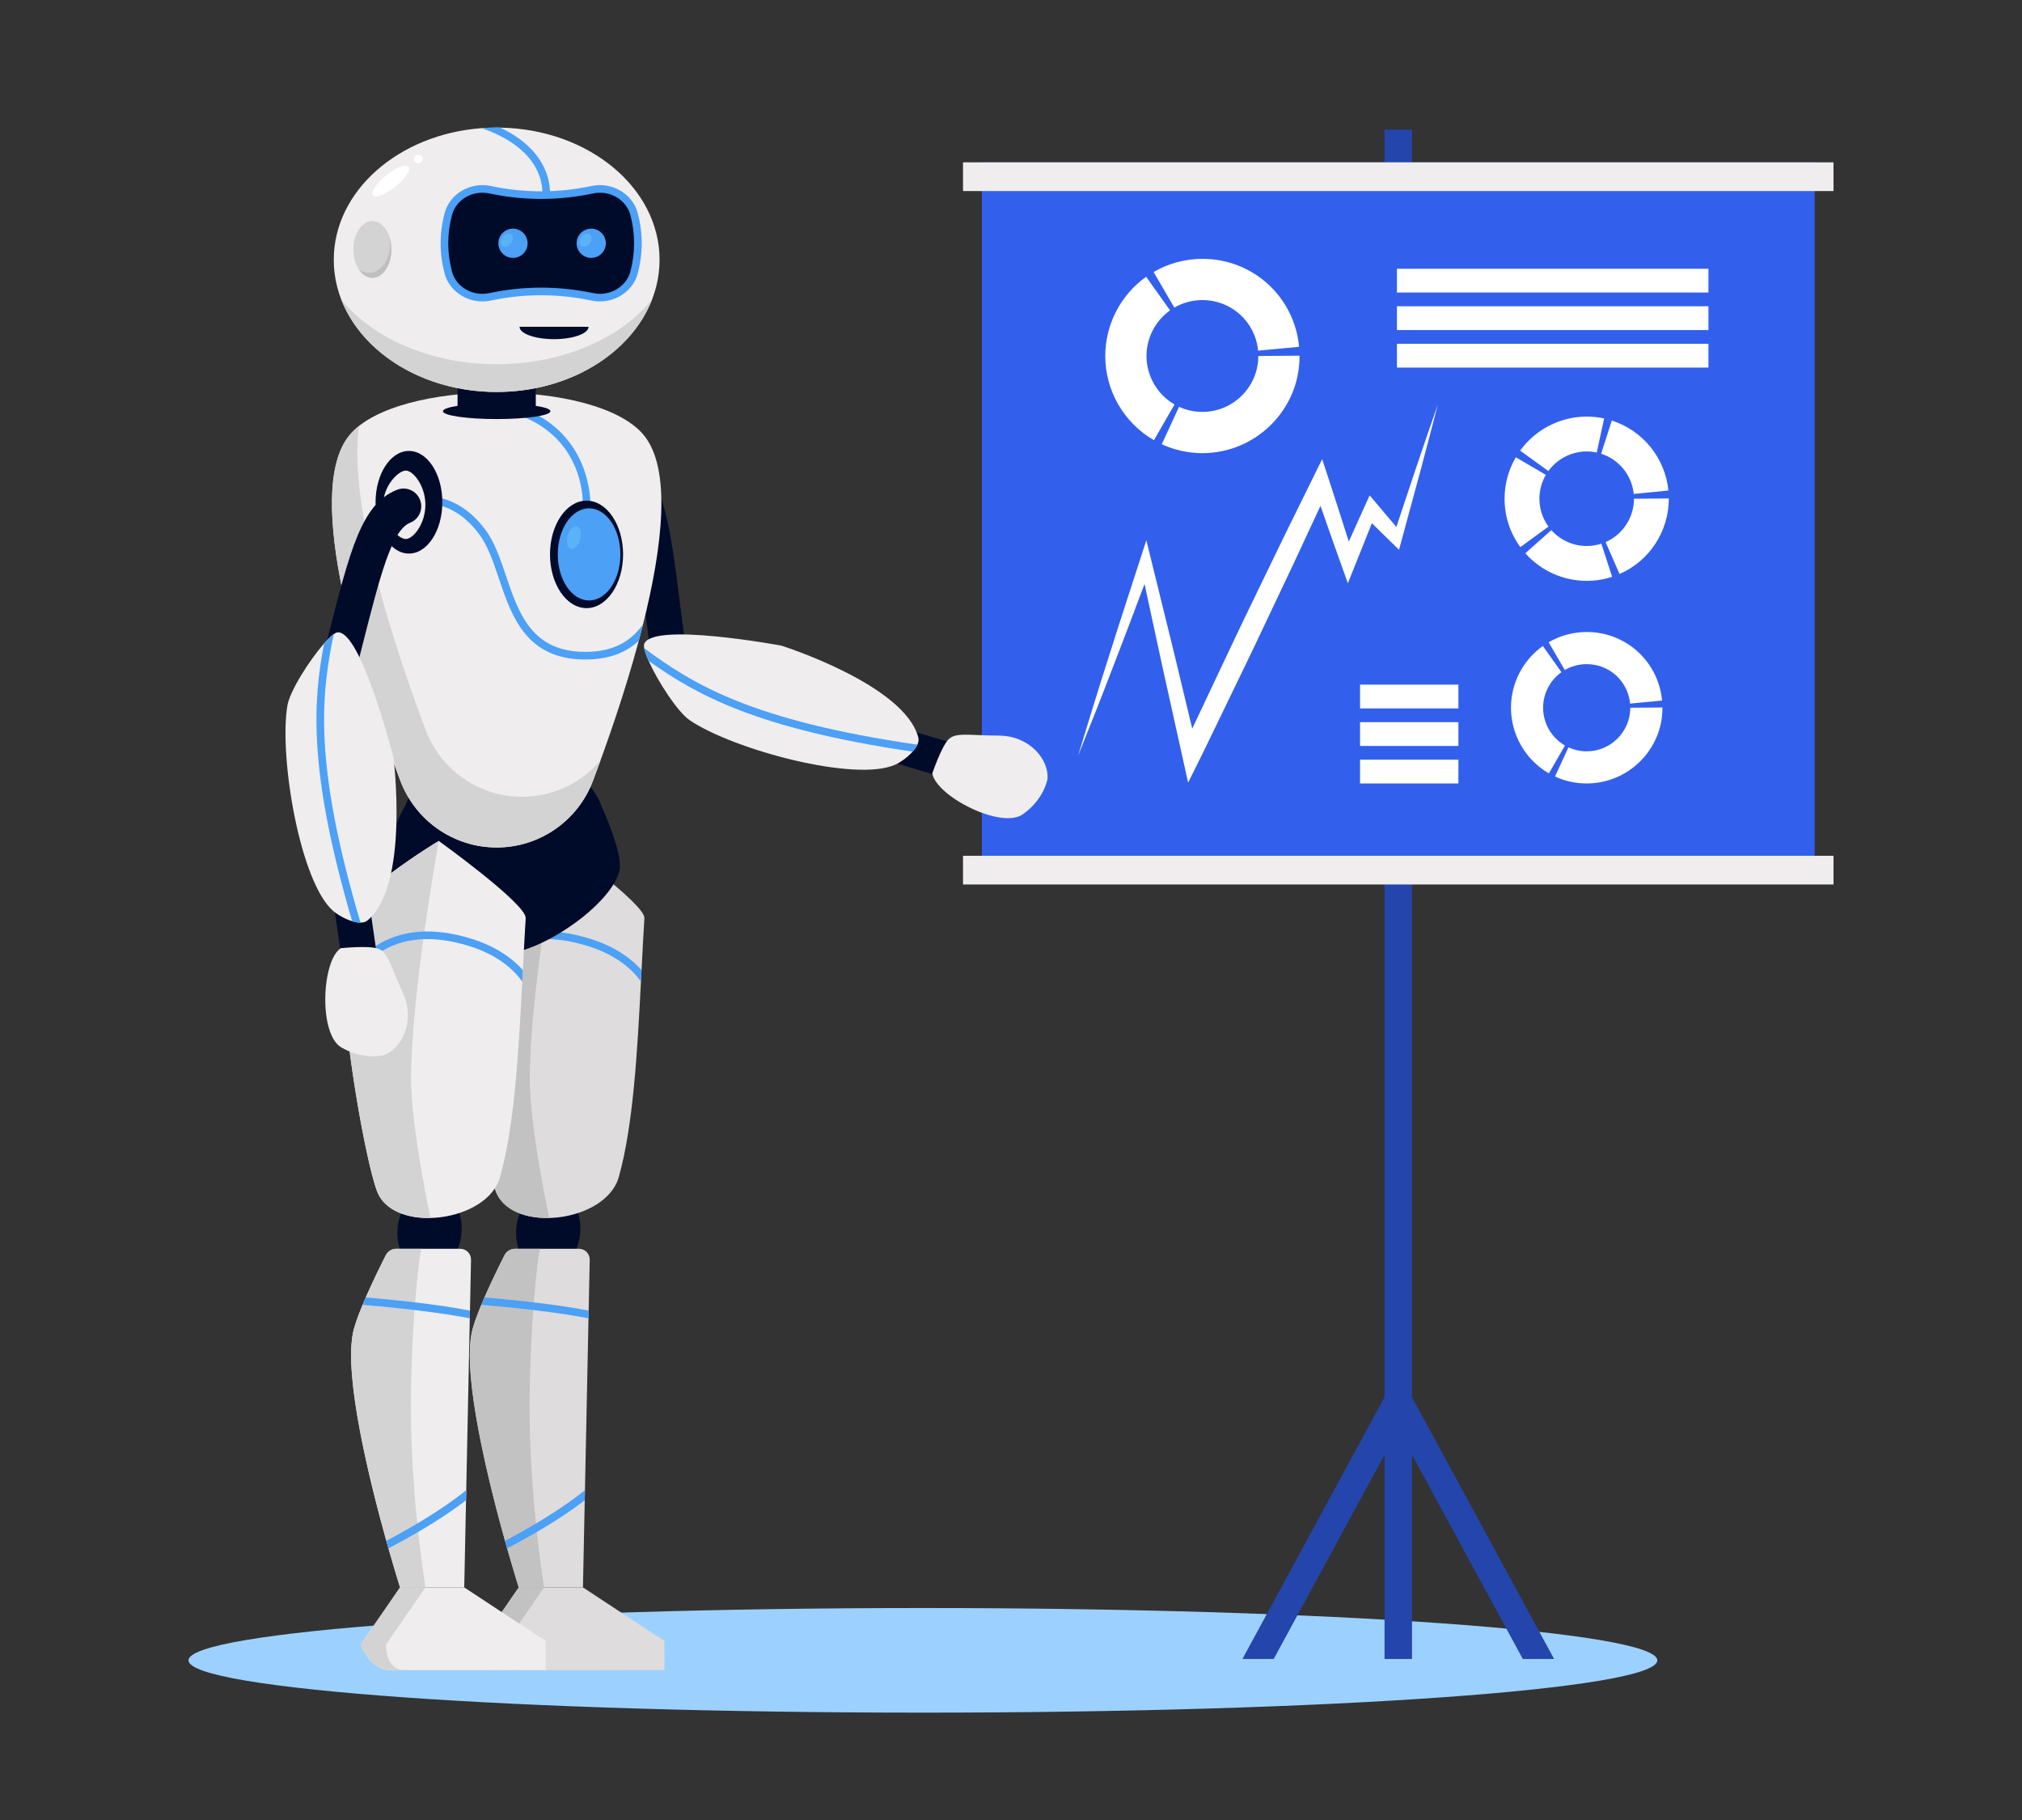 <?xml version="1.0" encoding="UTF-8"?> <svg xmlns="http://www.w3.org/2000/svg" xmlns:xlink="http://www.w3.org/1999/xlink" version="1.1" id="Layer_1" x="0px" y="0px" width="200px" height="180px" viewBox="0 0 200 180" xml:space="preserve"><rect x="0" y="0" width="200" height="180" fill="#333333" stroke="none"/> <path fill="#9CD1FF" d="M163.93,164.21c0,2.856-32.523,5.172-72.643,5.172s-72.642-2.315-72.642-5.172s32.523-5.175,72.642-5.175 S163.93,161.354,163.93,164.21"></path> <rect x="136.947" y="12.819" fill="#2445AB" width="2.717" height="151.256"></rect> <polygon fill="#2445AB" points="139.5,139.181 138.305,141.381 136.945,143.885 125.984,164.075 122.891,164.075 136.945,138.185 137.109,137.885 "></polygon> <polygon fill="#2445AB" points="153.719,164.075 150.625,164.075 139.664,143.885 138.305,141.379 137.109,139.181 139.5,137.885 139.664,138.185 "></polygon> <rect x="97.117" y="16.057" fill="#3260ED" width="82.375" height="70.184"></rect> <rect x="95.254" y="16.056" fill="#EFEDED" width="86.102" height="2.84"></rect> <rect x="95.254" y="84.637" fill="#EFEDED" width="86.102" height="2.839"></rect> <path fill="#FFFFFF" d="M156.943,57.447c-2.316,0-4.529-0.993-6.07-2.727l2.574-2.29c0.889,0.998,2.162,1.57,3.496,1.57 c0.494,0,0.984-0.076,1.451-0.228l1.064,3.277C158.646,57.314,157.801,57.447,156.943,57.447 M160.193,56.77l-1.381-3.156 c1.705-0.747,2.807-2.43,2.807-4.289l3.445-0.027v0.027C165.064,52.554,163.152,55.477,160.193,56.77 M150.381,54.112 c-1.021-1.397-1.561-3.053-1.561-4.787c0-1.443,0.385-2.862,1.111-4.101l2.973,1.741c-0.416,0.713-0.637,1.528-0.637,2.36 c0,0.998,0.309,1.951,0.896,2.753L150.381,54.112z M161.596,48.853c-0.186-1.849-1.451-3.411-3.223-3.979l1.053-3.282 c3.08,0.988,5.277,3.703,5.6,6.919L161.596,48.853z M153.152,46.587l-2.791-2.021c1.523-2.107,3.984-3.364,6.582-3.364 c0.58,0,1.162,0.062,1.725,0.184l-0.73,3.369c-0.324-0.071-0.658-0.106-0.994-0.106C155.447,44.649,154.031,45.375,153.152,46.587"></path> <rect x="138.174" y="26.58" fill="#FFFFFF" width="30.811" height="2.352"></rect> <rect x="138.174" y="30.291" fill="#FFFFFF" width="30.811" height="2.353"></rect> <rect x="138.174" y="34.001" fill="#FFFFFF" width="30.811" height="2.353"></rect> <rect x="134.525" y="67.711" fill="#FFFFFF" width="9.729" height="2.353"></rect> <rect x="134.525" y="71.422" fill="#FFFFFF" width="9.729" height="2.353"></rect> <rect x="134.525" y="75.134" fill="#FFFFFF" width="9.729" height="2.351"></rect> <path fill="#FFFFFF" d="M140.045,46.336l-1.928,5.783l-2.344-2.774l-0.297-0.35l-0.268,0.585c-0.605,1.313-1.197,2.651-1.793,3.984 c-0.729-2.283-1.455-4.562-2.197-6.816l-0.439-1.338l-0.561,1.137l-3.275,6.647l-3.25,6.716c-1.088,2.227-2.15,4.516-3.227,6.773 c-0.846,1.795-1.697,3.578-2.539,5.38l-1.822-7.585l-2.32-9.424l-0.398-1.622l-0.463,1.432c-1.063,3.285-2.137,6.55-3.182,9.868 c-1.057,3.298-2.088,6.641-3.107,10.007c1.211-3.006,2.41-6.037,3.586-9.114c1.008-2.599,1.998-5.236,2.988-7.868l1.756,8.123 l2.139,9.646l0.414,1.875l0.711-1.421c1.1-2.199,2.172-4.462,3.258-6.694c1.08-2.246,2.174-4.46,3.24-6.736l3.219-6.795l2.664-5.726 c0.75,2.151,1.506,4.294,2.268,6.425l0.441,1.232l0.445-1.117c0.643-1.605,1.291-3.202,1.928-4.821l2.371,2.316l0.316,0.31 l0.166-0.61l1.859-6.851c0.615-2.29,1.221-4.597,1.818-6.917C141.488,42.095,140.762,44.208,140.045,46.336"></path> <path fill="#FFFFFF" d="M118.932,44.816c-1.4,0-2.752-0.296-4.018-0.88l1.707-3.702c0.727,0.335,1.504,0.504,2.311,0.504 c3.051,0,5.531-2.48,5.531-5.531l4.078-0.031l-0.002,0.095C128.541,40.506,124.23,44.816,118.932,44.816 M114.137,43.535 c-2.969-1.712-4.813-4.903-4.813-8.327c0-3.104,1.512-6.033,4.045-7.834l2.363,3.323c-1.459,1.038-2.33,2.724-2.33,4.511 c0,1.971,1.063,3.81,2.773,4.796L114.137,43.535z M124.439,34.68c-0.27-2.851-2.637-5.003-5.508-5.003 c-0.979,0-1.938,0.259-2.777,0.746l-2.049-3.522c1.459-0.851,3.129-1.301,4.826-1.301c4.986,0,9.1,3.74,9.566,8.699L124.439,34.68z"></path> <path fill="#FFFFFF" d="M156.941,77.484c-1.092,0-2.145-0.23-3.131-0.683l1.33-2.888c0.566,0.261,1.172,0.394,1.801,0.394 c2.379,0,4.313-1.934,4.313-4.313l3.18-0.024v0.075C164.434,74.126,161.072,77.484,156.941,77.484 M153.205,76.487 c-2.314-1.334-3.752-3.822-3.752-6.492c0-2.419,1.178-4.703,3.152-6.106l1.842,2.59c-1.137,0.809-1.816,2.124-1.816,3.516 c0,1.538,0.828,2.97,2.162,3.74L153.205,76.487z M161.234,69.584c-0.209-2.224-2.055-3.9-4.293-3.9c-0.762,0-1.51,0.201-2.164,0.582 l-1.6-2.747c1.139-0.664,2.441-1.014,3.764-1.014c3.889,0,7.094,2.916,7.457,6.781L161.234,69.584z"></path> <path fill="#000B2A" d="M66.465,67.221c0.961-0.128,1.636-1.01,1.508-1.97c-0.219-1.648-0.411-3.179-0.589-4.595 c-1.141-9.062-1.713-13.61-5.006-15.412c-0.849-0.465-1.916-0.153-2.38,0.697c-0.465,0.85-0.154,1.916,0.696,2.381 c1.719,0.941,2.311,5.648,3.208,12.773c0.179,1.423,0.373,2.96,0.593,4.619C64.623,66.672,65.504,67.349,66.465,67.221"></path> <path fill="#000B2A" d="M95.222,75.881c-0.358,0.78-1.247,1.196-2.093,0.946l-6.523-1.941c-0.928-0.277-1.458-1.254-1.181-2.183 c0.277-0.931,1.253-1.458,2.182-1.182l6.523,1.942c0.929,0.277,1.458,1.254,1.182,2.183C95.286,75.728,95.256,75.807,95.222,75.881"></path> <path fill="#EFEDED" d="M90.831,72.93c0.061,0.226,0.021,0.47-0.091,0.719c-0.104,0.231-0.271,0.465-0.47,0.689 c-0.495,0.56-1.206,1.055-1.708,1.282c-3.93,1.785-16.008-1.471-20.318-4.373c-1.236-0.832-3.201-3.897-4.089-5.893 c-0.222-0.5-0.377-0.931-0.435-1.244c-0.03-0.172-0.035-0.306-0.006-0.398c0.714-2.249,13.573,0.142,13.573,0.142 S89.445,67.691,90.831,72.93"></path> <path fill="#EFEDED" d="M92.22,76.485c0.35,2.237,6.793,5.571,8.948,4.048c2.154-1.521,2.443-3.512,2.443-3.512 c0.143-1.91-1.773-4.252-4.802-4.268c-3.027-0.016-4.273-0.352-4.99,0.377C93.104,73.86,92.22,76.485,92.22,76.485"></path> <path fill="#4CA0F5" d="M90.739,73.649c-0.104,0.231-0.27,0.465-0.47,0.689c-15.369-2.262-21.387-5.601-26.115-8.984 c-0.221-0.5-0.376-0.931-0.434-1.244C68.572,67.68,74.318,71.269,90.739,73.649"></path> <path fill="#000B2A" d="M57.402,121.721c-0.096,2.271-1.595,4.115-3.35,4.115c-1.754,0-3.098-1.844-3.002-4.115 c0.097-2.27,1.597-4.111,3.351-4.111C56.154,117.609,57.498,119.451,57.402,121.721"></path> <path fill="#DEDCDC" d="M63.739,90.808c-0.103,1.676-0.193,3.399-0.281,5.143c-0.021,0.378-0.041,0.757-0.06,1.137 c-0.363,7.067-0.772,14.266-2.191,19.318c-1.265,4.502-10.49,5.633-12.146,1.474c-0.897-2.254-2.737-11.762-3.324-19.47 c-0.035-0.479-0.067-0.95-0.092-1.411c-0.115-2.021-0.128-3.867,0.007-5.361c0.266-2.931,9.488-8.47,9.488-8.47 S63.825,89.408,63.739,90.808"></path> <path fill="#C2C2C2" d="M45.652,91.637c-0.661,7.343,2.211,23.235,3.408,26.242c0.729,1.829,2.922,2.637,5.258,2.582 c0,0-1.914-8.896-1.918-13.778c-0.007-8.317,2.737-23.516,2.737-23.516S45.917,88.705,45.652,91.637"></path> <path fill="#DEDCDC" d="M58.33,124.601l-0.103,5.023l-0.017,0.757l-0.351,16.998l-0.02,0.992l-0.178,8.628h-6.35 c0,0-0.486-1.532-1.148-3.87c-0.07-0.239-0.137-0.484-0.211-0.739c-1.667-5.962-4.17-16.11-3.306-20.529 c0.138-0.703,0.509-1.724,0.963-2.813c0.097-0.241,0.203-0.485,0.31-0.729c0.71-1.628,1.527-3.282,1.974-4.164 c0.198-0.396,0.606-0.649,1.042-0.649h6.322C57.867,123.505,58.342,123.99,58.33,124.601"></path> <path fill="#DEDCDC" d="M51.311,156.998l-3.906,5.664c0,0,0.958,2.464,2.76,2.502c1.802,0.037,15.551,0,15.551,0l-0.003-2.872 l-8.05-5.294H51.311z"></path> <path fill="#C2C2C2" d="M53.441,123.507h-2.507c-0.436,0-0.843,0.254-1.043,0.649c-0.813,1.612-2.874,5.806-3.244,7.704 c-1.263,6.456,4.664,25.138,4.664,25.138h2.506c0,0-1.269-7.772-1.417-16.146C52.251,132.48,53.223,123.507,53.441,123.507"></path> <path fill="#C2C2C2" d="M51.668,165.164c-1.801-0.038-1.758-2.502-1.758-2.502l3.907-5.664h-2.506l-3.906,5.664 c0,0,0.958,2.464,2.759,2.502c0.726,0.015,2.25,0.017,3.813,0.017C53.002,165.179,52.155,165.174,51.668,165.164"></path> <path fill="#4CA0F5" d="M49.953,152.39c2.211-1.158,5.563-3.098,7.906-5.011l-0.02,0.992c-2.609,2.037-6.007,3.892-7.675,4.758 C50.093,152.892,50.026,152.645,49.953,152.39"></path> <path fill="#4CA0F5" d="M58.228,129.624l-0.018,0.757c-2.61-0.512-6.688-1.01-10.6-1.334c0.097-0.241,0.203-0.485,0.31-0.729 C49.985,128.495,54.883,128.951,58.228,129.624"></path> <path fill="#4CA0F5" d="M63.458,95.95c-0.02,0.378-0.04,0.757-0.06,1.137c-1.06-1.522-2.863-2.775-5.199-3.508 c-3.594-1.129-6.617-0.898-8.988,0.678c-1.58,1.053-2.692,2.592-3.475,4.152c-0.035-0.479-0.067-0.95-0.092-1.411 c0.781-1.27,1.804-2.469,3.146-3.362c2.57-1.713,5.811-1.974,9.635-0.774C60.559,93.531,62.283,94.614,63.458,95.95"></path> <path fill="#000B2A" d="M61.276,86.099c-0.814,3.427-7.927,8.283-11.699,8.255c-3.686-0.025-10.518-4.896-11.285-8.255 c-0.287-1.255,0.665-4.275,1.409-5.713c0.25-0.48,0.421-0.783,0.421-0.783c1.093-3.042,5.082-5.179,9.661-5.179 c4.582,0,8.569,2.137,9.66,5.179C59.443,79.603,61.672,84.426,61.276,86.099"></path> <path fill="#EFEDED" d="M63.607,61.742c-0.136,0.545-0.279,1.091-0.426,1.635c-1.356,5.054-3.099,10.045-4.525,13.831 c-1.496,3.977-5.292,6.609-9.53,6.609c-2.12,0-4.128-0.66-5.795-1.813c-1.665-1.156-2.988-2.809-3.737-4.796 c-3.772-10.01-9.746-28.459-5.014-34.18c4.643-5.612,24.45-5.612,29.092,0C66.422,46.351,65.557,53.977,63.607,61.742"></path> <path fill="#D3D3D3" d="M51.632,78.803L51.632,78.803c-4.239,0-8.033-2.632-9.531-6.609C38.996,63.955,34.401,50,35.51,42.13 c-0.354,0.281-0.668,0.58-0.93,0.898c-4.732,5.72,1.242,24.168,5.015,34.18c1.498,3.976,5.292,6.609,9.531,6.609 c4.24,0,8.034-2.633,9.533-6.609c0.24-0.638,0.49-1.313,0.746-2.015C57.503,77.439,54.684,78.803,51.632,78.803"></path> <rect x="45.257" y="33.159" fill="#000B2A" width="7.739" height="7.237"></rect> <path fill="#4CA0F5" d="M63.607,61.742c-0.136,0.545-0.279,1.091-0.426,1.635c-1.209,1.121-2.87,1.848-5.287,1.848 c-5.841,0-7.279-4.254-8.547-8.007c-0.566-1.682-1.103-3.268-1.98-4.426c-3.081-4.075-6.627-2.822-6.776-2.764 C40.396,50.1,40.18,50,40.107,49.807c-0.073-0.197,0.025-0.412,0.218-0.485c0.042-0.014,4.211-1.524,7.643,3.016 c0.947,1.256,1.503,2.9,2.091,4.637c1.246,3.687,2.534,7.497,7.835,7.497C60.767,64.472,62.461,63.354,63.607,61.742"></path> <path fill="#4CA0F5" d="M58.016,50.142c-0.003,0-0.007,0-0.011,0c-0.208-0.006-0.371-0.18-0.365-0.387 c0.007-0.26,0.099-6.414-6.378-8.73c-0.194-0.07-0.296-0.285-0.227-0.48c0.07-0.196,0.285-0.297,0.481-0.228 c7.001,2.505,6.878,9.391,6.876,9.46C58.386,49.979,58.219,50.142,58.016,50.142"></path> <path fill="#000B2A" d="M61.63,54.83c0,2.936-1.618,5.315-3.614,5.315c-1.996,0-3.614-2.379-3.614-5.315s1.618-5.315,3.614-5.315 C60.012,49.515,61.63,51.895,61.63,54.83"></path> <path fill="#4CA0F5" d="M61.363,54.83c0,2.516-1.387,4.555-3.097,4.555s-3.096-2.04-3.096-4.555s1.386-4.554,3.096-4.554 S61.363,52.314,61.363,54.83"></path> <path fill="#5BB2F5" d="M57.258,53.686c-0.274,0.555-0.717,0.77-0.99,0.477c-0.272-0.291-0.27-0.977,0.004-1.531 c0.275-0.556,0.717-0.77,0.99-0.479C57.534,52.445,57.532,53.13,57.258,53.686"></path> <path fill="#000B2A" d="M54.442,40.67c0,0.429-2.38,0.776-5.316,0.776c-2.935,0-5.315-0.348-5.315-0.776 c0-0.428,2.38-0.776,5.315-0.776C52.062,39.894,54.442,40.242,54.442,40.67"></path> <path fill="#000B2A" d="M43.752,49.673c0,2.805-1.479,5.076-3.303,5.076c-1.823,0-3.301-2.271-3.301-5.076 c0-2.803,1.478-5.075,3.301-5.075C42.273,44.599,43.752,46.87,43.752,49.673"></path> <path fill="#EFEDED" d="M42.077,49.925c0,1.869-1.199,3.384-1.94,3.384c-0.741,0-2.239-1.515-2.239-3.384 c0-1.869,1.499-3.384,2.239-3.384C40.877,46.541,42.077,48.056,42.077,49.925"></path> <path fill="#EFEDED" d="M65.238,25.693c0,7.221-7.213,13.074-16.112,13.074s-16.113-5.853-16.113-13.074 c0-6.811,6.415-12.404,14.609-13.018c0.494-0.038,0.998-0.058,1.504-0.058c0.12,0,0.238,0,0.359,0.005 C58.217,12.775,65.238,18.569,65.238,25.693"></path> <path fill="#D3D3D3" d="M49.125,36.02c-6.527,0-12.236-2.556-15.361-6.372c2.066,5.287,8.162,9.119,15.361,9.119 c7.2,0,13.295-3.832,15.36-9.119C61.362,33.464,55.652,36.02,49.125,36.02"></path> <path fill="#000B2A" d="M58.592,29.358c-3.375-0.717-6.751-0.717-10.126,0c-1.838,0.392-3.661-0.69-4.116-2.387 c-0.521-1.94-0.521-3.881,0-5.823c0.455-1.695,2.277-2.777,4.116-2.387c3.375,0.719,6.751,0.719,10.126,0 c1.839-0.39,3.661,0.692,4.116,2.387c0.521,1.942,0.521,3.883,0,5.823C62.253,28.667,60.431,29.75,58.592,29.358"></path> <path fill="#4CA0F5" d="M47.72,29.813c-1.714,0-3.296-1.112-3.734-2.743c-0.536-1.998-0.536-4.022,0-6.019 c0.508-1.892,2.552-3.083,4.557-2.657c3.308,0.704,6.663,0.704,9.97,0c2.008-0.426,4.051,0.766,4.559,2.657 c0.535,1.997,0.535,4.021,0,6.019c-0.508,1.891-2.551,3.083-4.559,2.657c-3.307-0.704-6.662-0.704-9.97,0 C48.269,29.785,47.992,29.813,47.72,29.813 M47.715,19.059c-1.381,0-2.653,0.885-3.002,2.187c-0.501,1.867-0.501,3.761,0,5.629 c0.405,1.512,2.053,2.461,3.674,2.116c3.411-0.726,6.871-0.726,10.283,0c1.62,0.345,3.269-0.604,3.675-2.116 c0.5-1.868,0.5-3.762,0-5.629c-0.406-1.512-2.056-2.46-3.675-2.116c-3.412,0.726-6.872,0.726-10.283,0 C48.162,19.082,47.937,19.059,47.715,19.059"></path> <path fill="#4CA0F5" d="M52.187,24.061c0,0.798-0.647,1.445-1.445,1.445c-0.799,0-1.447-0.646-1.447-1.445 c0-0.799,0.647-1.447,1.447-1.447C51.54,22.614,52.187,23.261,52.187,24.061"></path> <path fill="#4CA0F5" d="M59.925,24.061c0,0.798-0.647,1.445-1.446,1.445c-0.798,0-1.446-0.646-1.446-1.445 c0-0.799,0.648-1.447,1.446-1.447C59.278,22.614,59.925,23.261,59.925,24.061"></path> <path fill="#000B2A" d="M51.389,32.321c0,0.674,1.528,1.222,3.412,1.222c1.884,0,3.412-0.548,3.412-1.222H51.389z"></path> <path fill="#4CA0F5" d="M54.407,19.206h-0.751c0-3.336-2.856-5.483-6.034-6.529c0.493-0.039,0.997-0.059,1.504-0.059 c0.12,0,0.238,0,0.358,0.005C52.219,13.919,54.407,16.09,54.407,19.206"></path> <path fill="#D3D3D3" d="M38.713,24.67c0,1.551-0.841,2.808-1.88,2.808s-1.88-1.256-1.88-2.808c0-1.552,0.841-2.808,1.88-2.808 S38.713,23.118,38.713,24.67"></path> <path fill="#BFBFBF" d="M38.505,23.39c0.053,0.247,0.083,0.508,0.083,0.779c0,1.55-0.93,2.808-2.077,2.808 c-0.381,0-0.738-0.142-1.045-0.385c0.343,0.544,0.828,0.885,1.367,0.885c1.039,0,1.88-1.256,1.88-2.808 C38.713,24.208,38.637,23.773,38.505,23.39"></path> <path fill="#FFFFFF" d="M39.104,18.468c0.973-0.78,1.557-1.665,1.307-1.977c-0.251-0.313-1.242,0.065-2.214,0.845 c-0.971,0.78-1.557,1.665-1.307,1.977C37.142,19.626,38.132,19.248,39.104,18.468"></path> <path fill="#FFFFFF" d="M41.637,16.059c0.185-0.149,0.215-0.418,0.066-0.604c-0.147-0.184-0.418-0.215-0.603-0.066 c-0.185,0.148-0.214,0.418-0.066,0.604C41.183,16.176,41.453,16.207,41.637,16.059"></path> <path fill="#5BB2F5" d="M50.563,24.061c-0.235,0.323-0.616,0.449-0.85,0.278c-0.234-0.17-0.232-0.57,0.003-0.895 c0.236-0.324,0.616-0.448,0.849-0.278C50.8,23.335,50.798,23.736,50.563,24.061"></path> <path fill="#5BB2F5" d="M58.343,24.061c-0.234,0.323-0.615,0.449-0.849,0.278c-0.234-0.17-0.233-0.57,0.003-0.895 c0.236-0.324,0.615-0.448,0.849-0.278C58.581,23.335,58.579,23.736,58.343,24.061"></path> <path fill="#000B2A" d="M45.661,121.721c-0.096,2.271-1.596,4.115-3.35,4.115s-3.098-1.844-3.001-4.115 c0.097-2.27,1.596-4.111,3.35-4.111C44.413,117.609,45.757,119.451,45.661,121.721"></path> <path fill="#EFEDED" d="M51.998,90.808c-0.103,1.676-0.193,3.399-0.281,5.143c-0.021,0.378-0.04,0.757-0.06,1.137 c-0.364,7.067-0.772,14.266-2.191,19.318c-1.266,4.502-10.49,5.633-12.147,1.474c-0.897-2.254-2.736-11.762-3.324-19.47 c-0.035-0.479-0.067-0.95-0.092-1.411c-0.116-2.021-0.128-3.867,0.007-5.361c0.266-2.931,9.488-8.47,9.488-8.47 S52.083,89.408,51.998,90.808"></path> <path fill="#D3D3D3" d="M33.911,91.637c-0.661,7.343,2.211,23.235,3.409,26.242c0.729,1.829,2.922,2.637,5.258,2.582 c0,0-1.914-8.896-1.919-13.778c-0.007-8.317,2.738-23.516,2.738-23.516S34.175,88.705,33.911,91.637"></path> <path fill="#EFEDED" d="M46.589,124.601l-0.103,5.023l-0.018,0.757l-0.351,16.998l-0.02,0.992l-0.178,8.628h-6.349 c0,0-0.487-1.532-1.149-3.87c-0.07-0.239-0.137-0.484-0.21-0.739c-1.667-5.962-4.17-16.11-3.307-20.529 c0.139-0.703,0.509-1.724,0.963-2.813c0.097-0.241,0.203-0.485,0.31-0.729c0.709-1.628,1.526-3.282,1.973-4.164 c0.198-0.396,0.606-0.649,1.042-0.649h6.321C46.125,123.505,46.602,123.99,46.589,124.601"></path> <path fill="#EFEDED" d="M39.57,156.998l-3.906,5.664c0,0,0.958,2.464,2.76,2.502c1.801,0.037,15.551,0,15.551,0l-0.004-2.872 l-8.05-5.294H39.57z"></path> <path fill="#D3D3D3" d="M41.7,123.507h-2.506c-0.436,0-0.843,0.254-1.042,0.649c-0.815,1.612-2.875,5.806-3.246,7.704 c-1.263,6.456,4.665,25.138,4.665,25.138h2.507c0,0-1.27-7.772-1.418-16.146C40.51,132.48,41.482,123.507,41.7,123.507"></path> <path fill="#D3D3D3" d="M39.927,165.164c-1.801-0.038-1.757-2.502-1.757-2.502l3.907-5.664H39.57l-3.906,5.664 c0,0,0.958,2.464,2.76,2.502c0.725,0.015,2.25,0.017,3.813,0.017C41.261,165.179,40.414,165.174,39.927,165.164"></path> <path fill="#4CA0F5" d="M38.212,152.39c2.21-1.158,5.562-3.098,7.905-5.011l-0.02,0.992c-2.609,2.037-6.008,3.892-7.676,4.758 C38.352,152.892,38.285,152.645,38.212,152.39"></path> <path fill="#4CA0F5" d="M46.486,129.624l-0.018,0.757c-2.609-0.512-6.687-1.01-10.6-1.334c0.097-0.241,0.203-0.485,0.31-0.729 C38.244,128.495,43.142,128.951,46.486,129.624"></path> <path fill="#4CA0F5" d="M51.717,95.95c-0.02,0.378-0.04,0.757-0.06,1.137c-1.061-1.522-2.862-2.775-5.199-3.508 c-3.594-1.129-6.617-0.898-8.988,0.678c-1.58,1.053-2.692,2.592-3.474,4.152c-0.035-0.479-0.067-0.95-0.092-1.411 c0.781-1.27,1.805-2.469,3.145-3.362c2.57-1.713,5.811-1.974,9.636-0.774C48.817,93.531,50.542,94.614,51.717,95.95"></path> <path fill="#000B2A" d="M32.512,69.751c-0.938-0.246-1.5-1.204-1.255-2.141c0.42-1.609,0.799-3.104,1.15-4.487 c2.244-8.853,3.372-13.298,6.86-14.681c0.9-0.358,1.92,0.083,2.277,0.984c0.358,0.901-0.083,1.92-0.984,2.277 c-1.822,0.723-2.988,5.321-4.752,12.282c-0.353,1.39-0.733,2.893-1.156,4.51C34.408,69.434,33.449,69.995,32.512,69.751"></path> <path fill="#000B2A" d="M35.508,96.254c-0.859,0-1.609-0.632-1.734-1.505l-0.969-6.736c-0.138-0.96,0.529-1.848,1.488-1.987 c0.96-0.138,1.848,0.528,1.986,1.487l0.968,6.736c0.139,0.961-0.528,1.849-1.487,1.985C35.675,96.247,35.59,96.254,35.508,96.254"></path> <path fill="#EFEDED" d="M36.351,91.03c-0.18,0.151-0.419,0.216-0.692,0.218c-0.252,0.002-0.536-0.051-0.822-0.139 c-0.717-0.216-1.464-0.653-1.88-1.015c-3.266-2.82-5.366-15.152-4.537-20.281c0.238-1.471,2.198-4.539,3.64-6.181 c0.36-0.412,0.687-0.732,0.947-0.914c0.143-0.101,0.264-0.162,0.359-0.174c2.341-0.292,5.554,12.385,5.554,12.385 S40.527,87.579,36.351,91.03"></path> <path fill="#EFEDED" d="M33.702,93.78c-1.885,1.253-2.212,8.502,0.072,9.82c2.284,1.319,4.212,0.748,4.212,0.748 c1.794-0.67,3.119-3.393,1.866-6.147c-1.254-2.755-1.47-4.026-2.432-4.373C36.458,93.483,33.702,93.78,33.702,93.78"></path> <path fill="#4CA0F5" d="M35.658,91.248c-0.253,0.002-0.536-0.051-0.822-0.139c-4.381-14.904-3.871-21.766-2.777-27.477 c0.361-0.412,0.688-0.732,0.948-0.914C31.796,68.618,30.944,75.338,35.658,91.248"></path> </svg> 